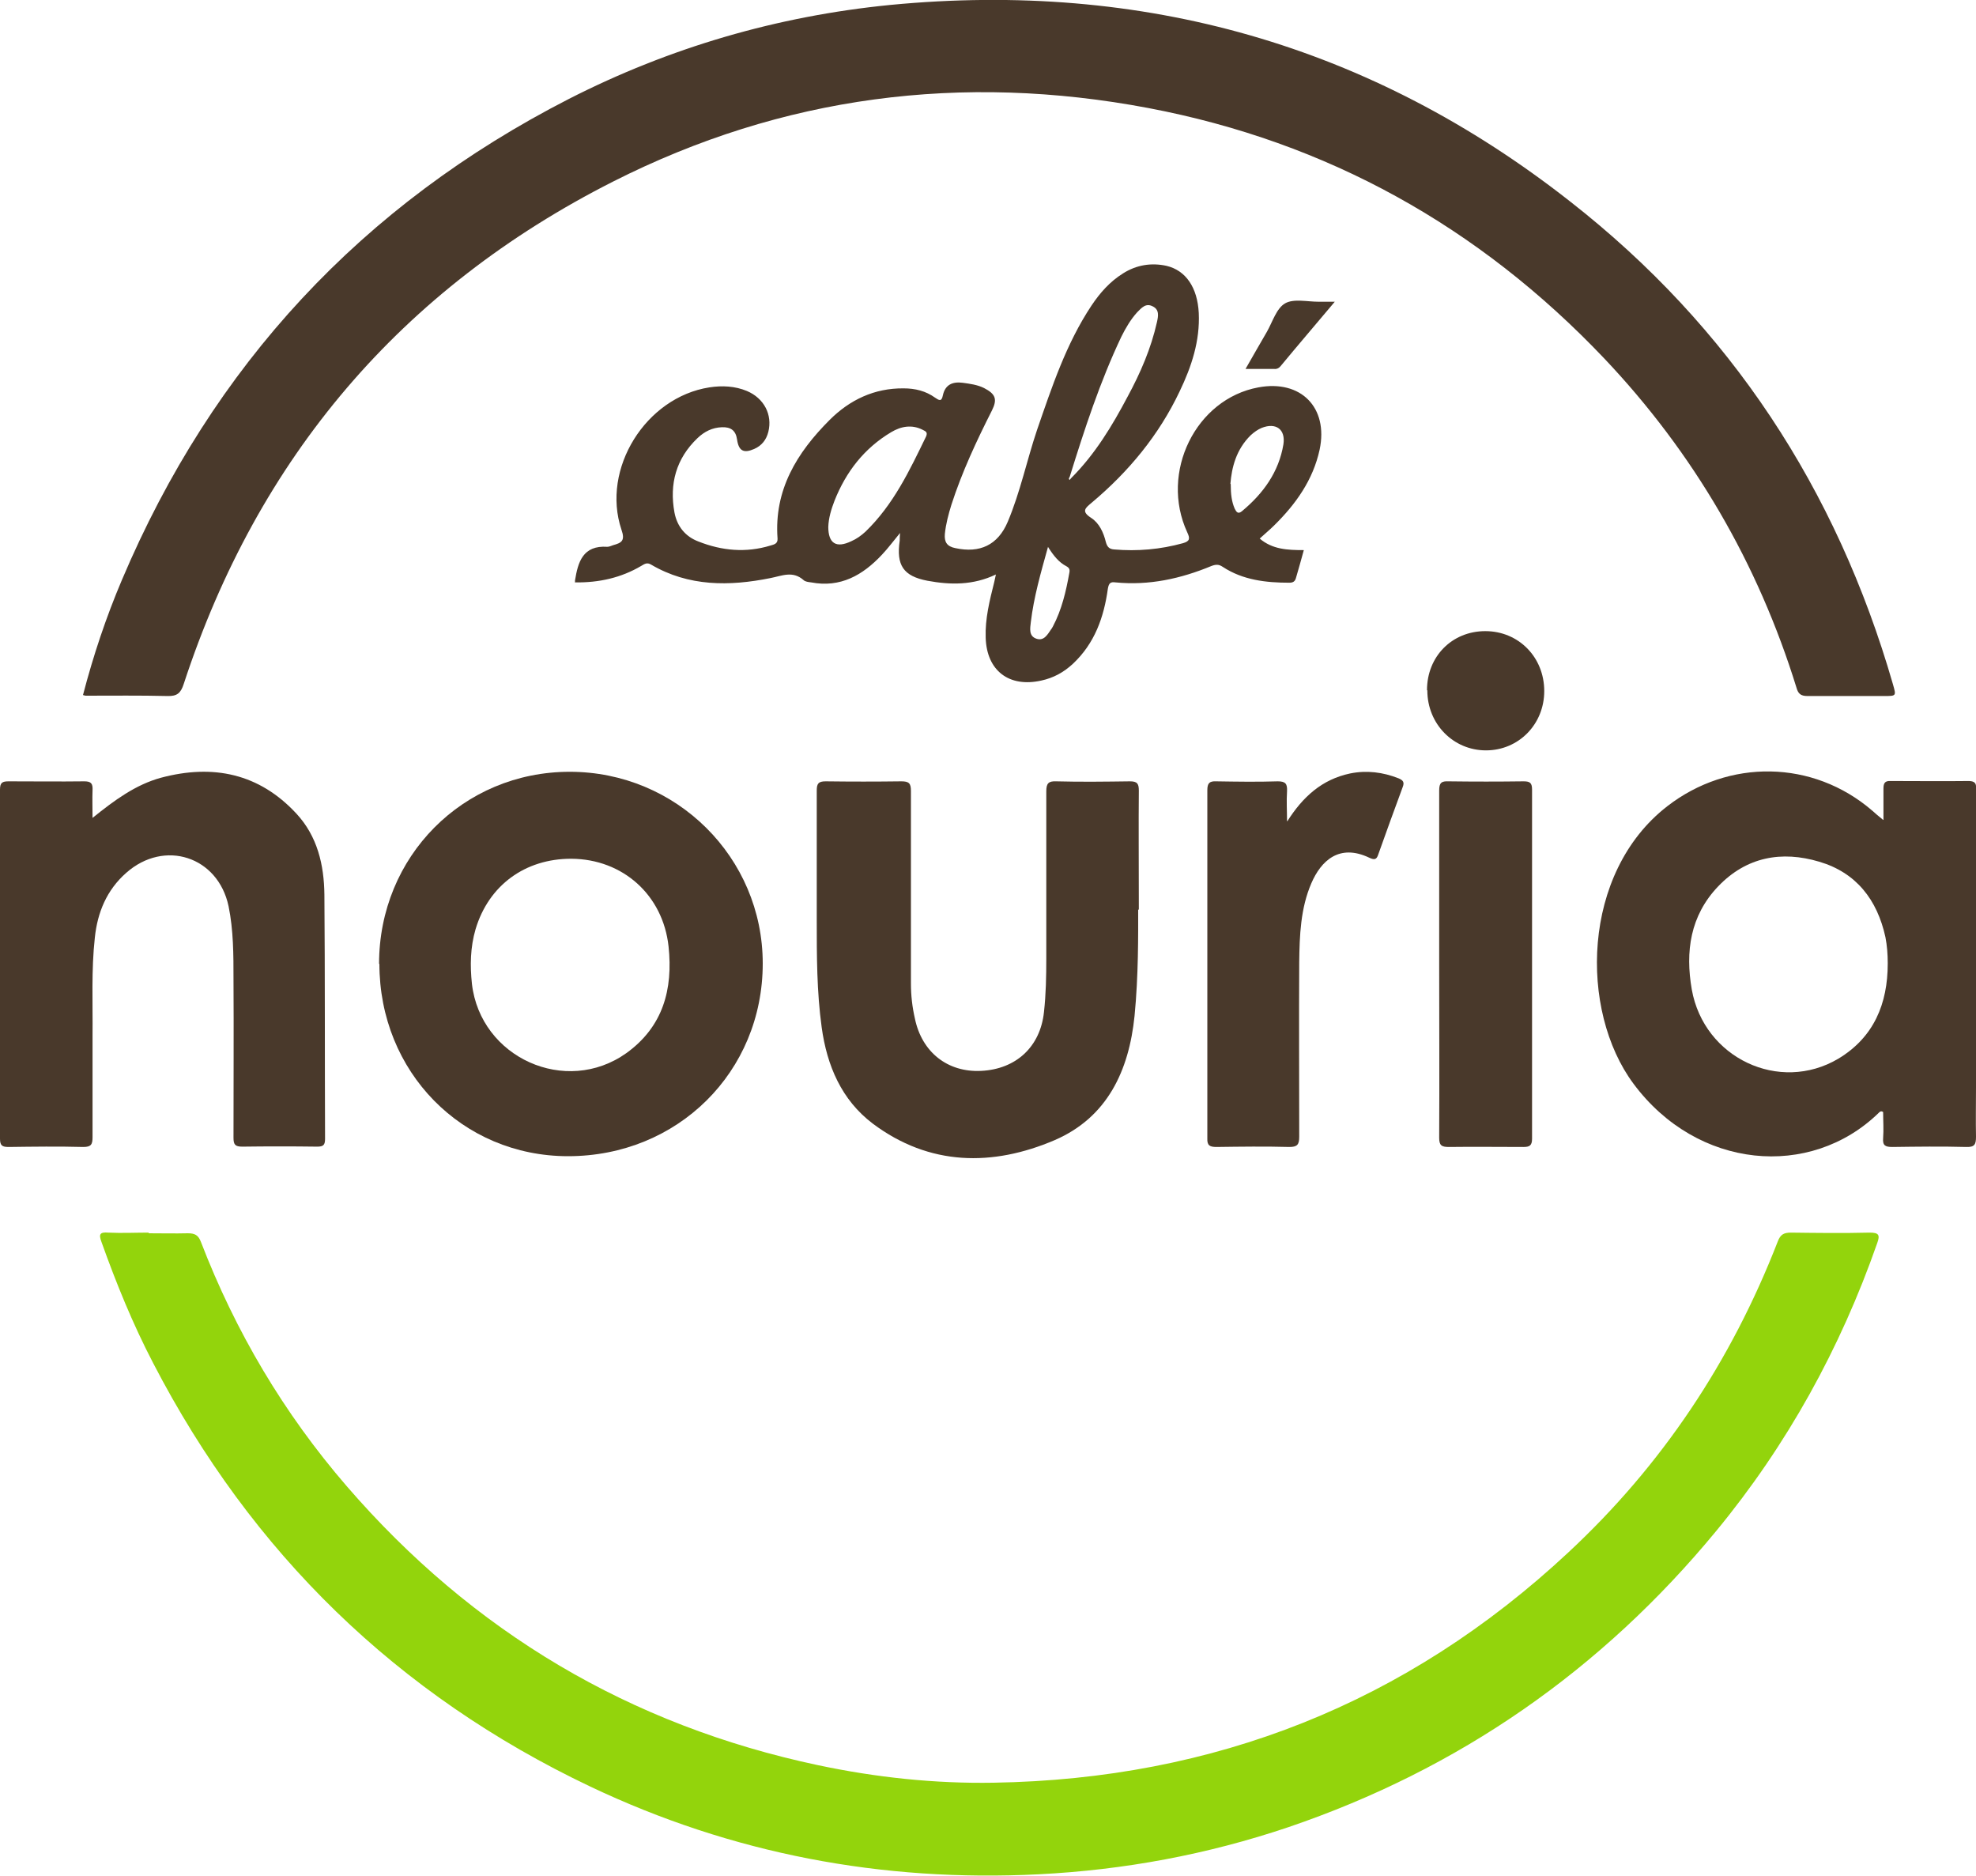 <?xml version="1.0" encoding="UTF-8"?>
<svg id="Layer_1" data-name="Layer 1" xmlns="http://www.w3.org/2000/svg" version="1.1" viewBox="0 0 600 569.6">
  <defs>
    <style>
      .cls-1 {
        fill: #93d40c;
      }

      .cls-1, .cls-2 {
        stroke-width: 0px;
      }

      .cls-2 {
        fill: #49392b;
      }
    </style>
  </defs>
  <g>
    <path class="cls-2" d="M25.2,211c3.1-11.9,7-23.6,11.8-34.9C64.6,110.9,109.9,62.2,172.8,30c30.6-15.6,63.2-25.1,97.5-28.5,76.7-7.4,145.9,12.1,206.5,59.7,48.6,38,80.9,87.3,98,146.6,1,3.5,1,3.5-2.7,3.5-7.8,0-15.5,0-23.3,0-2,0-2.8-.7-3.3-2.5-11.7-37.8-31.2-71.3-58.4-100-38-40-84.1-65.7-138.4-76-56.6-10.7-111.1-3.7-162.5,22.3-64.4,32.6-107.9,83.8-130.4,152.5-.9,2.8-2,3.8-5,3.7-8.3-.2-16.5-.1-24.8-.1-.2,0-.4-.1-.8-.2h0Z"/>
    <path class="cls-1" d="M45.1,374.4c4,0,8,.1,11.9,0,2.1,0,3.2.5,4,2.6,10.5,27.3,25.2,52.1,44.3,74.2,38.2,44.2,86,72.6,143.2,84.7,17.5,3.7,35.3,5.6,53.2,5.3,67-1.1,125.4-24.1,174.5-69.9,28.5-26.5,49.5-58.1,63.6-94.4.8-2.1,1.8-2.7,4-2.7,8,.1,15.9.2,23.9,0,2.8,0,3.2.7,2.3,3.2-11.2,32-27.3,61.2-48.9,87.4-34.8,42.2-78.1,72.3-129.9,89.9-24.6,8.3-49.9,13-75.8,14.3-47.6,2.4-93.1-6.2-136.1-26.6-58.7-27.9-102.9-70.9-132.8-128.6-6.2-11.9-11.2-24.2-15.7-36.8-.9-2.4-.4-3,2.1-2.8,4.1.2,8.2,0,12.3,0h0Z"/>
    <path class="cls-2" d="M571.9,248.9c0-3.6,0-6.5,0-9.5,0-1.6.4-2.4,2.2-2.3,7.9,0,15.7.1,23.6,0,2.8,0,2.3,1.6,2.3,3.2v89.8c0,5-.1,10,0,15,0,2.3-.4,3.2-3,3.1-7.5-.2-14.9-.1-22.4,0-2.1,0-3-.4-2.8-2.7.2-2.6,0-5.3,0-7.9-.7-.5-1.1,0-1.4.3-20.7,20.1-55,17.2-74.4-8.9-16.5-22.2-15.8-64,10.2-84.2,18.7-14.5,44.3-14.2,62.3,1.3.9.8,1.8,1.6,3.3,2.8h0ZM573.2,292.4c0-2.7-.2-5.3-.7-7.9-2.5-11.4-8.9-19.6-20.1-22.9-11.4-3.4-22.1-1.5-30.7,7.5-8.5,8.9-10,19.8-8,31.3,3.7,20.8,26.6,31.6,44.5,21,10.8-6.5,15-16.7,15-28.9h0Z"/>
    <path class="cls-2" d="M115.1,292.6c0-32.6,25.5-58.3,57.9-58.3,32.4,0,58.6,26,58.6,58.2,0,32.9-25.8,58.5-59.1,58.5-32.2,0-57.3-25.6-57.3-58.4h0ZM173.4,260.7c-13.9,0-25,8-29,21.4-1.6,5.5-1.7,11-1.1,16.6,2.6,22.4,28.5,34.1,46.9,21,11.1-8,14.2-19.3,12.8-32.4-1.7-15.6-13.9-26.5-29.5-26.6h0Z"/>
    <path class="cls-2" d="M28.1,248.3c6.7-5.4,13.1-10.1,20.8-12.2,15.8-4.2,29.8-1.3,41.1,10.9,6.4,6.9,8.4,15.6,8.5,24.6.2,24.7.1,49.4.2,74.1,0,1.9-.5,2.4-2.4,2.4-7.6-.1-15.1-.1-22.7,0-2.2,0-2.7-.6-2.7-2.7,0-16,.1-32.1,0-48.1,0-7.4,0-14.9-1.5-22.2-3.2-15.1-19.5-20.4-31.1-10.1-5.9,5.2-8.7,12-9.5,19.6-1.1,9.9-.6,19.8-.7,29.7,0,10.3,0,20.6,0,30.9,0,2.2-.4,3-2.8,3-7.6-.2-15.1-.1-22.7,0C.7,348.2,0,347.8,0,345.7c0-35.4,0-70.7,0-106,0-2.1.7-2.5,2.6-2.5,7.7,0,15.3.1,23,0,2.1,0,2.6.7,2.5,2.7-.1,2.6,0,5.2,0,8.5h0Z"/>
    <path class="cls-2" d="M345.6,276.1c0,7.7.1,20-1.1,32.3-1.7,16.7-8.3,30.8-24.2,37.7-18.9,8.1-38.1,7.9-55.3-5-9.5-7.2-13.9-17.6-15.5-29.2-1.5-10.9-1.5-21.8-1.5-32.7,0-13.1,0-26.1,0-39.2,0-2.1.5-2.8,2.7-2.8,7.7.1,15.3.1,23,0,2.3,0,2.9.6,2.9,2.9,0,19.5,0,39,0,58.5,0,3.6.4,7.1,1.2,10.6,2.1,10.2,9.9,16.4,20.1,15.9,10.6-.5,18-7.3,19.1-17.9.6-5.4.7-10.8.7-16.2,0-16.9,0-33.9,0-50.8,0-2.4.7-3.1,3-3,7.5.2,14.9.1,22.4,0,2.2,0,2.7.7,2.7,2.8-.1,10.5,0,21,0,36.2h0Z"/>
    <path class="cls-2" d="M390.9,249.3c4.7-7.4,10.5-12.7,19.1-14.5,5-1,9.9-.4,14.7,1.5,1.4.6,1.8,1.2,1.2,2.7-2.5,6.8-5,13.6-7.4,20.4-.5,1.6-1.2,1.7-2.7,1-9.2-4.4-14.7,1-17.6,7.7-3.3,7.6-3.6,15.9-3.7,24-.1,17.6,0,35.3,0,53,0,2.4-.6,3.1-3,3.1-7.4-.2-14.7-.1-22.1,0-2,0-2.9-.4-2.8-2.6,0-35.2,0-70.5,0-105.7,0-2.1.6-2.8,2.7-2.7,6.2.1,12.5.2,18.7,0,2.4,0,2.9.8,2.8,3-.2,3,0,6.1,0,9.1h0Z"/>
    <path class="cls-2" d="M437,292.4c0-17.5,0-34.9,0-52.4,0-2.4.7-2.9,2.9-2.8,7.6.1,15.1.1,22.7,0,1.9,0,2.6.4,2.6,2.5,0,35.3,0,70.7,0,106,0,2.1-.8,2.5-2.6,2.5-7.6,0-15.1-.1-22.7,0-2.2,0-2.9-.5-2.9-2.8.1-17.7,0-35.3,0-53h0Z"/>
    <path class="cls-2" d="M433.3,209.5c0-10.2,7.6-17.9,17.7-17.9,10.1,0,17.9,7.9,17.9,18.2,0,10.1-7.8,18-17.7,18s-17.8-8-17.8-18.2h0Z"/>
  </g>
  <g>
    <path class="cls-2" d="M174.6,176.9c0-.5,0-.6,0-.7.9-5.6,2.4-10.7,9.8-10.2.6,0,1.2-.3,1.8-.5,2.5-.7,3.7-1.3,2.5-4.7-6.2-18.5,7.4-40.2,26.7-43.2,3.9-.6,7.8-.4,11.4,1.1,5.2,2.2,7.8,7.2,6.5,12.4-.6,2.4-2,4.2-4.3,5.2-3.2,1.4-4.7.6-5.2-2.9-.4-2.8-2-3.8-4.6-3.7-2.9.1-5.3,1.3-7.4,3.3-6.5,6.2-8.6,13.9-7,22.6.8,4.2,3.3,7.3,7.3,8.8,7.1,2.8,14.4,3.5,21.9,1.2,1-.3,2.2-.5,2.1-2.1-1.1-14.8,5.9-26.1,15.8-36,6.1-6.1,13.6-9.7,22.5-9.6,3.5,0,6.7.8,9.5,2.8,1.2.8,2,1.4,2.4-.7.7-3.2,2.9-4.2,6-3.8,2.2.3,4.5.6,6.5,1.6,3.5,1.8,4.1,3.4,2.4,6.8-4.7,9.3-9.1,18.7-12.3,28.6-.9,2.9-1.7,5.9-2,8.9-.2,2.4.6,3.8,3.2,4.3,7.4,1.6,12.9-.9,15.9-8,3.8-9,5.8-18.7,8.9-27.9,4.5-13,8.8-26.1,16.5-37.7,2.6-3.9,5.6-7.3,9.6-9.8,4.1-2.6,8.6-3.3,13.2-2.3,5.9,1.4,9.4,6.6,9.8,14.3.4,8.5-2.2,16.3-5.8,23.8-6.3,13.3-15.5,24.4-26.7,33.8-1.9,1.6-3.3,2.6-.2,4.6,2.5,1.6,3.8,4.5,4.5,7.4.4,1.4,1,2.1,2.5,2.2,7.1.6,14,0,20.9-1.9,2.1-.6,2.2-1.4,1.3-3.3-8.4-18.2,2.6-40.5,21.6-44,12.9-2.4,21.3,6.1,18.6,18.9-2,9.2-7.2,16.5-13.8,23-1.4,1.4-2.9,2.6-4.4,4,3.9,3.3,8.4,3.5,13.4,3.5-.8,3-1.6,5.7-2.4,8.5-.3,1.1-1,1.4-2,1.4-7.1,0-14.1-.8-20.2-4.8-1.2-.8-2-.8-3.4-.3-9.4,3.9-19,6-29.2,5-1.5-.2-2,.2-2.3,1.9-1.2,8.7-4,16.6-10.6,22.8-2.8,2.6-5.9,4.3-9.6,5.1-9.8,2.2-16.6-3-16.9-13-.2-5.8,1.2-11.3,2.6-16.9.1-.6.3-1.2.5-2.3-6.9,3.3-13.8,3.2-20.8,1.9-7.3-1.4-9.5-4.7-8.4-12.2,0-.6,0-1.2.1-2.3-2,2.4-3.6,4.6-5.5,6.6-5.8,6.2-12.6,10.1-21.5,8.4-.8-.1-1.8-.2-2.3-.7-3.3-2.9-6.5-1.3-10.1-.6-12.4,2.5-24.8,2.6-36.2-4.1-1.3-.8-2.1-.1-3,.4-6.1,3.6-12.8,5.1-20,5h0ZM325.3,145.1c7.2-7.2,12.4-15.8,17.1-24.7,3.9-7.2,7.1-14.6,8.9-22.6.4-1.8.8-3.8-1.3-4.8-2.1-1.1-3.4.5-4.7,1.8-2,2.2-3.5,4.8-4.8,7.4-6.5,13.7-11.2,28.1-15.7,42.6-.2.3-.4.6,0,.9l.4-.5h0ZM251.5,159.9c0,5.1,2.4,6.6,7,4.4,1.6-.7,3-1.7,4.3-2.9,8.5-8.2,13.4-18.6,18.4-28.9.6-1.4-.3-1.6-1-2-3.3-1.7-6.6-1.1-9.6.7-8.2,4.9-13.7,12-17.2,20.8-1,2.6-1.8,5.2-1.9,8h0ZM373.7,146.9c0,3.2.3,5.4,1.2,7.5.5,1,1,1.8,2.2.8,6.5-5.4,11.2-11.9,12.6-20.3.7-4.6-2.3-6.7-6.6-5-1.2.5-2.3,1.3-3.3,2.2-4.5,4.4-5.8,9.9-6.2,14.8h0ZM318.2,166.1c-2.2,7.9-4.3,15.2-5.2,22.8-.2,1.8-.7,4.2,1.7,5,2.3.8,3.4-1.3,4.5-2.9.2-.2.3-.5.5-.8,2.7-5.1,4-10.7,5-16.3.2-1,0-1.5-.9-2-2.3-1.2-3.9-3.2-5.6-5.9h0Z"/>
    <path class="cls-2" d="M405.3,91.6c-5.8,6.9-11.2,13.2-16.5,19.6-.6.7-1.3.9-2.1.8-2.6,0-5.3,0-8.5,0,2.3-4,4.4-7.7,6.5-11.3,1.7-3,2.9-7.1,5.5-8.6s6.7-.5,10.2-.5c1.4,0,2.8,0,5,0"/>
  </g>
</svg>